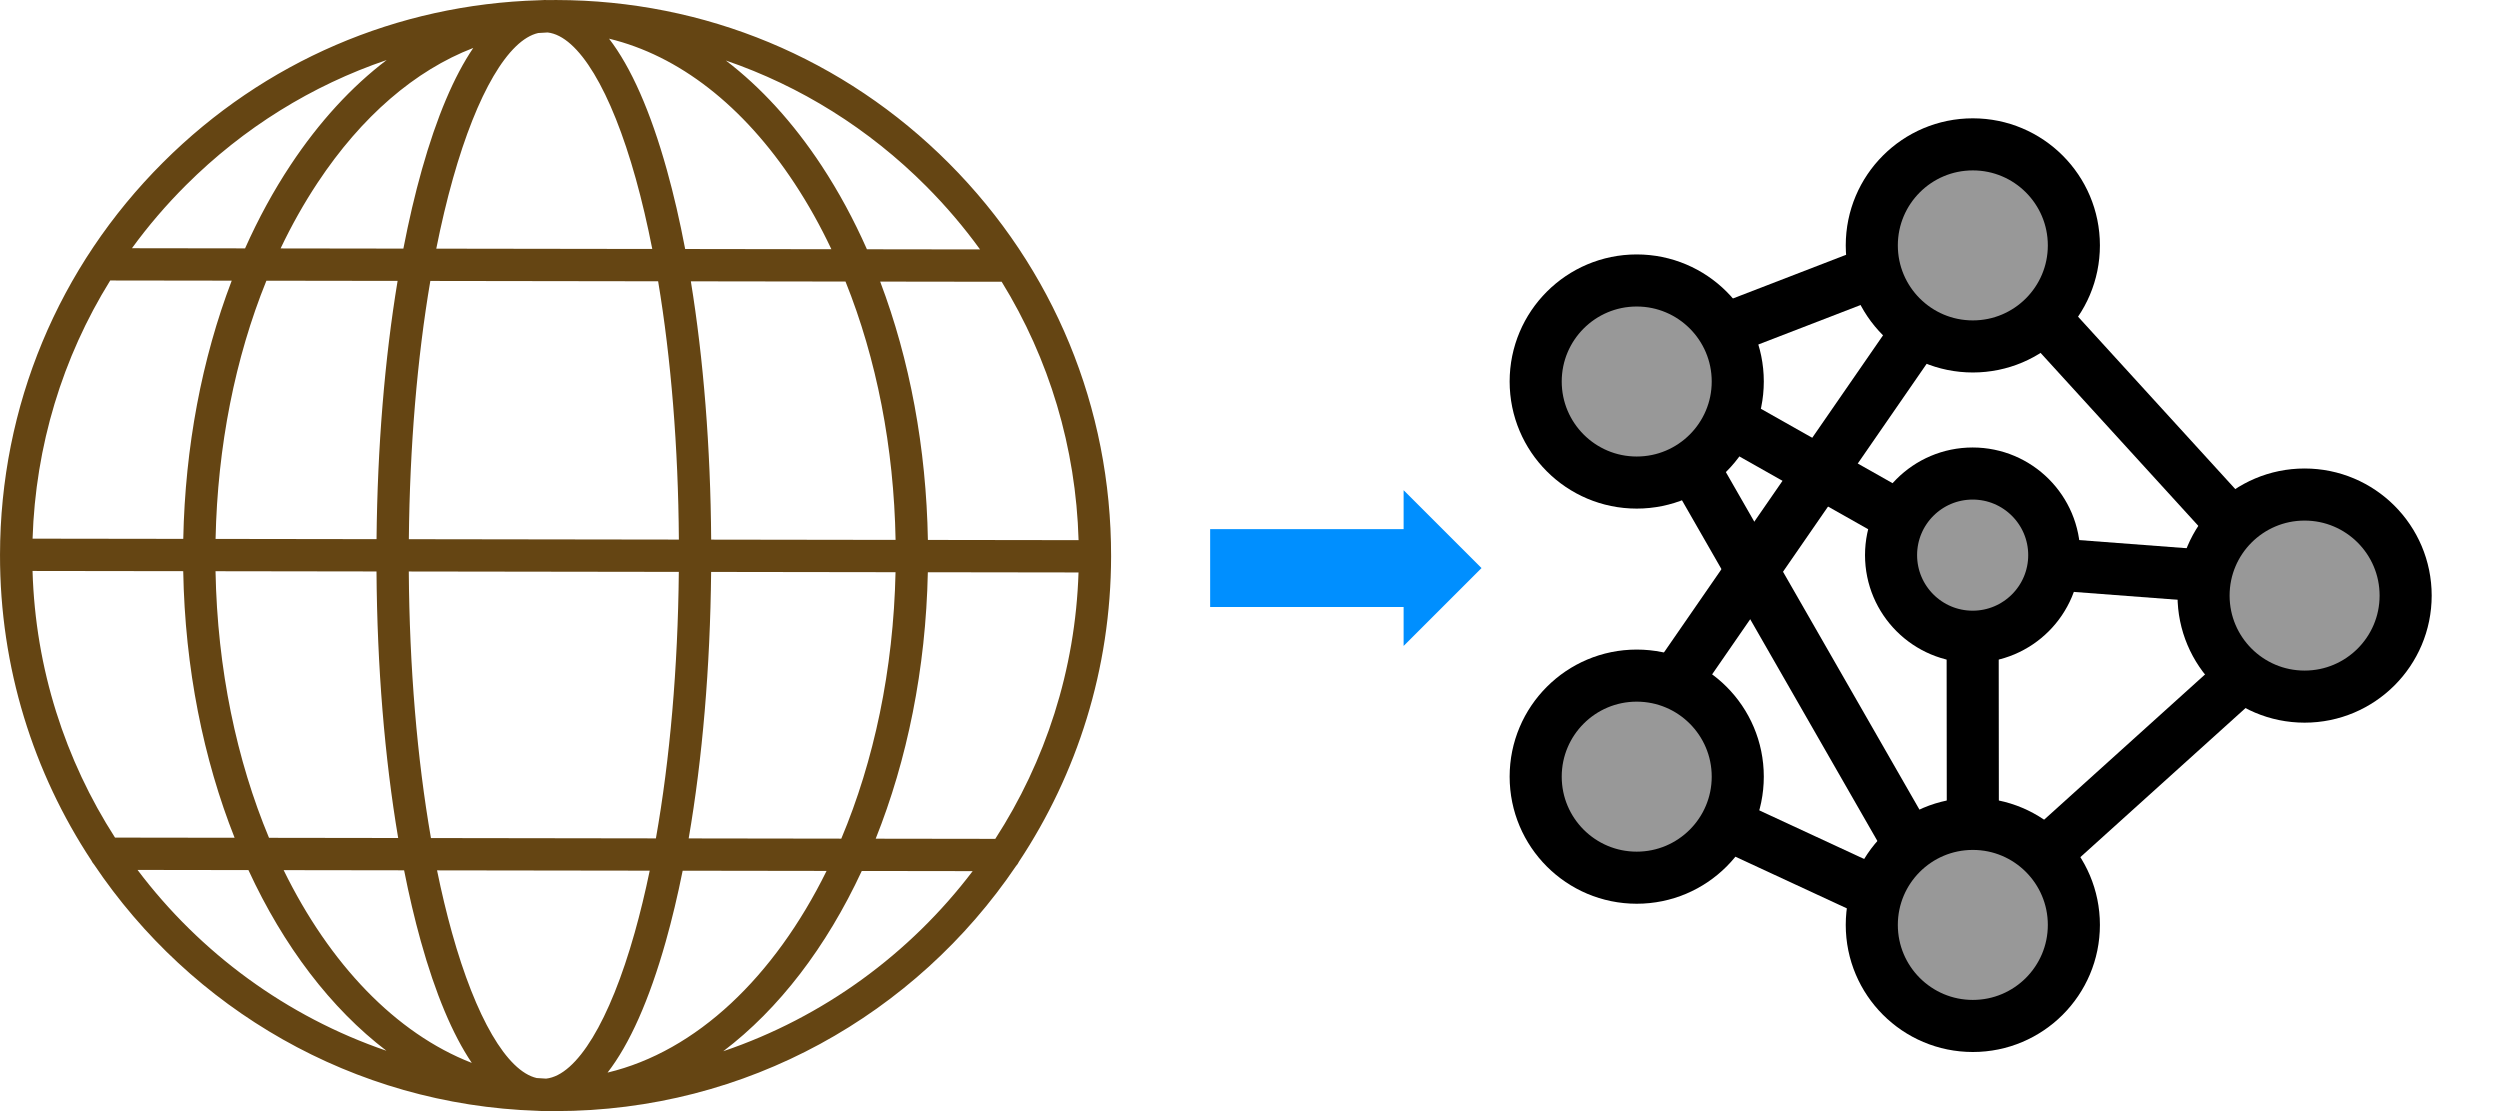 <?xml version="1.0" encoding="UTF-8" standalone="no"?>
<!DOCTYPE svg PUBLIC "-//W3C//DTD SVG 1.1//EN" "http://www.w3.org/Graphics/SVG/1.1/DTD/svg11.dtd">
<svg width="100%" height="100%" viewBox="0 0 1800 800" version="1.1" xmlns="http://www.w3.org/2000/svg" xmlns:xlink="http://www.w3.org/1999/xlink" xml:space="preserve" xmlns:serif="http://www.serif.com/" style="fill-rule:evenodd;clip-rule:evenodd;">
    <g id="SVGRepo_iconCarrier">
        <g transform="matrix(1,0,0,1,988.938,33.817)">
            <circle cx="431.5" cy="142.875" r="72.75" style="fill:rgb(152,152,152);stroke:black;stroke-width:37.5px;"/>
        </g>
        <path d="M400.002,799.991C397.691,800.019 395.37,799.972 393.048,799.93C392.36,799.963 391.634,799.944 390.983,799.977C389.606,799.977 388.239,799.907 386.881,799.777C254.004,795.47 137.328,726.052 67.757,622.502C66.976,621.642 66.32,620.665 65.822,619.6C24.136,556.373 -0.107,480.667 0.009,399.426C0.163,292.583 41.914,192.196 117.569,116.76C190.252,44.286 285.885,3.172 388.02,0.186C389.383,0.065 390.941,0.149 392.132,0C392.835,0 393.537,0.019 394.235,0.056C396.351,0.023 398.453,0.019 400.57,0.014C507.413,0.163 607.799,41.914 683.24,117.569C758.682,193.224 800.144,293.732 799.991,400.574C799.874,481.732 775.45,557.304 733.657,620.381C733.122,621.577 732.387,622.66 731.499,623.6C659.532,729.968 537.763,799.981 400.002,799.991ZM386.434,776.189C388.681,776.376 390.937,776.51 393.202,776.603C415.31,774.222 438.986,735.341 456.968,671.556C460.926,657.523 464.536,642.587 467.797,626.879L314.677,626.661C317.886,642.382 321.459,657.327 325.375,671.37C342.53,732.89 365.042,771.301 386.434,776.189ZM491.519,626.912C487.905,644.894 483.844,661.932 479.355,677.863C467.457,720.066 453.326,751.76 437.441,772.264C501.529,756.956 557.518,703.297 595.133,627.061L491.519,626.912ZM204.22,626.498C237.305,694.041 284.829,743.955 339.692,765.296C325.868,744.806 313.509,715.414 302.969,677.612C298.527,661.672 294.513,644.61 290.955,626.623L204.22,626.498ZM620.47,627.098C595.059,681.766 560.764,726.592 520.739,756.891C592.831,732.434 655.202,686.706 700.325,627.21L620.47,627.098ZM99.028,626.349C143.984,685.971 206.211,731.88 278.229,756.542C238.292,726.126 204.132,681.208 178.874,626.461L99.028,626.349ZM630.503,603.855L716.614,603.976C752.579,548.345 774.287,482.676 776.538,412.166L668.044,412.012C666.598,481.909 653.081,547.354 630.503,603.855ZM495.849,603.659L605.734,603.818C629.145,548.168 643.289,482.49 644.787,411.98L512.013,411.789C511.352,480.425 505.761,546.112 495.849,603.659ZM310.281,603.399L472.253,603.632C482.374,546.489 488.086,480.709 488.751,411.756L294.332,411.477C294.801,480.43 300.327,546.224 310.281,603.399ZM193.689,603.232L286.689,603.362C276.94,545.777 271.54,480.086 271.079,411.445L155.18,411.277C156.478,481.793 170.437,547.512 193.689,603.232ZM82.809,603.069L168.916,603.19C146.501,546.624 133.17,481.146 131.923,411.24L23.429,411.091C25.476,481.607 46.998,547.336 82.809,603.069ZM668.081,388.755L776.576,388.909C774.664,322.24 755.505,258.511 721.214,202.871L633.726,202.75C655.053,259.032 666.919,322.561 668.081,388.755ZM512.045,388.532L644.82,388.723C643.606,322.04 631.126,258.353 608.762,202.713L497.417,202.555C506.547,258.693 511.599,322.245 512.045,388.532ZM294.369,388.22L488.788,388.499C488.337,321.924 483.169,258.293 473.853,202.522L309.839,202.285C300.36,258.027 295.011,321.645 294.369,388.22ZM155.217,388.02L271.112,388.188C271.744,321.901 276.982,258.362 286.271,202.248L191.805,202.113C169.279,257.688 156.617,321.342 155.217,388.02ZM23.457,387.834L131.951,387.988C133.3,321.798 145.352,258.302 166.841,202.076L79.353,201.955C44.905,257.493 25.564,321.166 23.457,387.834ZM624.181,179.479L705.637,179.591C694.008,163.543 681.036,148.291 666.774,133.988C625.512,92.609 576.328,61.994 522.623,43.574C547.847,62.836 571.086,88.237 591.515,119.248C603.799,137.91 614.716,158.083 624.181,179.479ZM493.319,179.288L598.603,179.442C590.705,162.725 581.849,146.873 572.086,132.044C535.13,75.925 488.681,39.97 438.507,27.843C454.331,48.398 468.373,80.13 480.151,122.365C485.081,140.049 489.481,159.101 493.319,179.288ZM314.123,179.033L469.634,179.256C466.122,161.348 462.154,144.412 457.75,128.607C439.953,64.799 416.394,25.857 394.3,23.383C392.03,23.466 389.76,23.597 387.499,23.778C366.094,28.62 343.483,66.962 326.157,128.421C321.705,144.208 317.686,161.139 314.123,179.033ZM202.029,178.87L290.434,178.995C294.332,158.818 298.783,139.779 303.765,122.113C314.416,84.33 326.859,54.97 340.748,34.523C298.913,50.645 260.362,83.744 228.682,131.551C218.877,146.352 209.974,162.181 202.029,178.87ZM95,178.721L176.456,178.833C185.982,157.464 196.954,137.328 209.299,118.704C229.817,87.744 253.125,62.413 278.405,43.221C224.654,61.492 175.377,91.963 133.998,133.226C119.69,147.491 106.671,162.702 95,178.721Z" style="fill:rgb(101,69,19);fill-rule:nonzero;"/>
        <g transform="matrix(1,0,0,1,988.938,33.817)">
            <circle cx="670.375" cy="395" r="72.75" style="fill:rgb(152,152,152);stroke:black;stroke-width:37.5px;"/>
        </g>
        <g transform="matrix(1,0,0,1,988.938,33.817)">
            <circle cx="431.5" cy="632.125" r="72.75" style="fill:rgb(152,152,152);stroke:black;stroke-width:37.5px;"/>
        </g>
        <g transform="matrix(1,0,0,1,988.938,33.817)">
            <circle cx="189.5" cy="525.375" r="72.75" style="fill:rgb(152,152,152);stroke:black;stroke-width:37.5px;"/>
        </g>
        <g transform="matrix(1,0,0,1,988.938,33.817)">
            <circle cx="189.5" cy="240.875" r="72.75" style="fill:rgb(152,152,152);stroke:black;stroke-width:37.5px;"/>
        </g>
        <g transform="matrix(1,0,0,1,988.938,33.817)">
            <circle cx="431.375" cy="365.875" r="58.75" style="fill:rgb(152,152,152);stroke:black;stroke-width:37.5px;"/>
        </g>
        <g transform="matrix(1,0,0,1,988.938,33.817)">
            <path d="M252.125,203.75L361.25,161.625" style="fill:none;fill-rule:nonzero;stroke:black;stroke-width:37.5px;"/>
        </g>
        <g transform="matrix(1,0,0,1,988.938,33.817)">
            <path d="M482.5,194.875L618.5,344" style="fill:none;fill-rule:nonzero;stroke:black;stroke-width:37.5px;"/>
        </g>
        <g transform="matrix(1,0,0,1,988.938,33.817)">
            <path d="M625.875,452.5L483.375,581.125" style="fill:none;fill-rule:nonzero;stroke:black;stroke-width:37.5px;"/>
        </g>
        <g transform="matrix(1,0,0,1,988.938,33.817)">
            <path d="M229.5,301.625L386.375,575.125" style="fill:none;fill-rule:nonzero;stroke:black;stroke-width:37.5px;"/>
        </g>
        <g transform="matrix(1,0,0,1,988.938,33.817)">
            <path d="M253.875,559.25L358.75,607.875" style="fill:none;fill-rule:nonzero;stroke:black;stroke-width:37.5px;"/>
        </g>
        <g transform="matrix(1,0,0,1,988.938,33.817)">
            <path d="M216.75,457.875L392.125,204" style="fill:none;fill-rule:nonzero;stroke:black;stroke-width:37.5px;"/>
        </g>
        <g transform="matrix(1,0,0,1,988.938,33.817)">
            <path d="M256.5,269.375L379.25,338.75" style="fill:none;fill-rule:nonzero;stroke:black;stroke-width:37.5px;"/>
        </g>
        <g transform="matrix(1,0,0,1,988.938,33.817)">
            <path d="M490.25,372.5L597.625,380.625" style="fill:none;fill-rule:nonzero;stroke:black;stroke-width:37.5px;"/>
        </g>
        <g transform="matrix(1,0,0,1,988.938,33.817)">
            <path d="M431.375,424.75L431.5,559.25" style="fill:none;fill-rule:nonzero;stroke:black;stroke-width:37.5px;"/>
        </g>
        <g transform="matrix(0.798,0,0,2.382,157.07,-588.567)">
            <path d="M895.034,430.567L895.034,407.03L1069.59,407.03L1069.59,395.262L1139.89,418.798L1069.59,442.335L1069.59,430.567L895.034,430.567Z" style="fill:rgb(0,143,255);"/>
        </g>
    </g>
</svg>

